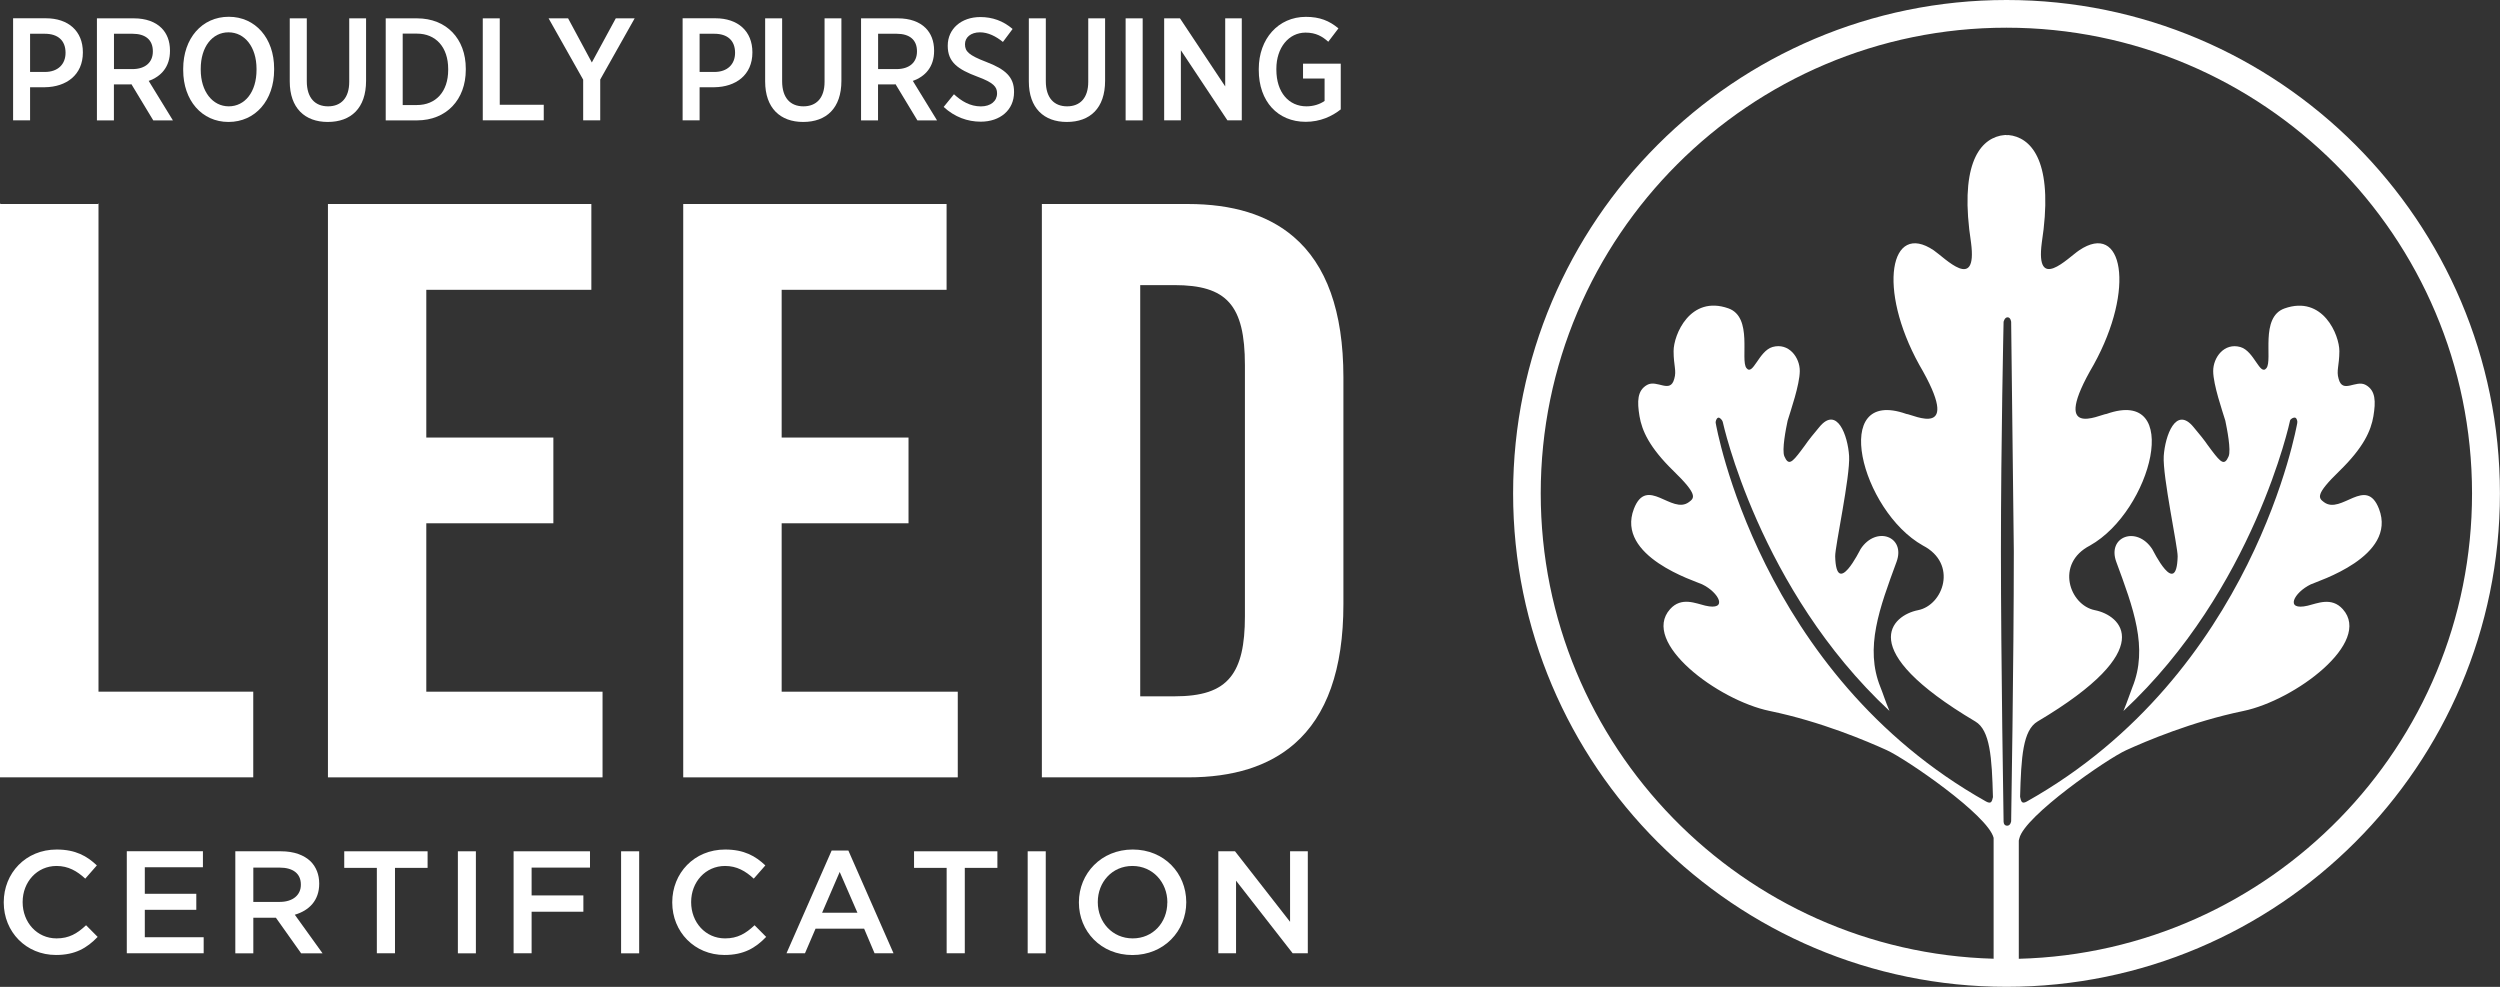 <?xml version="1.0" encoding="utf-8"?>
<!-- Generator: Adobe Illustrator 24.2.3, SVG Export Plug-In . SVG Version: 6.00 Build 0)  -->
<svg version="1.1" id="Layer_1" xmlns="http://www.w3.org/2000/svg" xmlns:xlink="http://www.w3.org/1999/xlink" x="0px" y="0px"
	 viewBox="0 0 366.53 144.69" style="enable-background:new 0 0 366.53 144.69;" xml:space="preserve">
<rect x="0" y="0" width="366.53" height="144.69" fill="#333333" stroke="none"/>
<style type="text/css">
	.st0{fill:#FFFFFF;}
	.st1{fill:#172D5F;}
	.st2{clip-path:url(#SVGID_2_);}
	.st3{clip-path:url(#SVGID_4_);}
	.st4{clip-path:url(#SVGID_6_);}
</style>
<g>
	<polygon class="st0" points="14.34,29.91 0.09,29.91 0,29.82 0,29.91 0,113.58 0,113.97 37.13,113.97 37.13,101.41 14.44,101.41 
		14.44,29.91 14.44,29.82 	"/>
	<polygon class="st0" points="62.5,76.72 81.13,76.72 81.13,64.25 81.13,64.15 62.5,64.15 62.5,42.49 86.7,42.49 86.7,30.02 
		86.7,29.91 48.08,29.91 48.08,113.97 88.34,113.97 88.34,101.5 88.34,101.41 62.5,101.41 	"/>
	<polygon class="st0" points="138.78,42.49 138.78,30.02 138.78,29.91 100.17,29.91 100.17,113.97 140.42,113.97 140.42,101.5 
		140.42,101.41 114.6,101.41 114.6,76.72 133.2,76.72 133.2,64.25 133.2,64.15 114.6,64.15 114.6,42.49 	"/>
	<g>
		<path class="st0" d="M182.52,90.34c0,4.24-0.63,7.08-2.12,8.93c-1.61,2.01-4.23,2.82-8.23,2.82h-5V41.8h5
			c7.67,0,10.35,2.91,10.35,11.75V90.34z M189.65,34.71c-3.76-3.22-8.95-4.8-15.48-4.8h-21.42v84.06h21.42
			c6.61,0,11.83-1.62,15.61-4.92c4.73-4.12,7.18-10.89,7.18-20.46V55.29C196.95,45.63,194.47,38.82,189.65,34.71"/>
		<path class="st0" d="M4.41,4.95h2.17c1.91,0,3.03,0.99,3.03,2.78v0.02c0,1.67-1.12,2.8-3.03,2.8H4.41V4.95z M4.41,12.79h2.17
			c3.12-0.04,5.57-1.78,5.57-5.09V7.66c0-3.1-2.13-4.98-5.42-4.98H1.92v14.96h2.49V12.79z"/>
		<path class="st0" d="M16.71,4.95h2.73c1.87,0,2.97,0.88,2.97,2.56v0.04c0,1.56-1.07,2.58-3.01,2.58h-2.69V4.95z M16.71,12.37h2.41
			c0.04,0,0.11,0,0.15-0.02l3.2,5.3h2.88l-3.55-5.79c1.83-0.64,3.12-2.07,3.12-4.38V7.39c0-1.37-0.45-2.5-1.25-3.29
			c-0.9-0.9-2.3-1.41-4.02-1.41h-5.44v14.96h2.49V12.37z"/>
		<path class="st0" d="M29.43,10.08c0-3.22,1.7-5.34,4.07-5.34c2.39,0,4.11,2.16,4.11,5.36v0.15c0,3.23-1.7,5.34-4.07,5.34
			c-2.36,0-4.11-2.16-4.11-5.36V10.08z M33.5,17.88c3.94,0,6.69-3.18,6.69-7.63v-0.21c0-4.42-2.73-7.58-6.65-7.58
			c-3.94,0-6.68,3.18-6.68,7.62v0.21C26.86,14.71,29.59,17.88,33.5,17.88"/>
		<path class="st0" d="M53.67,11.85V2.69H51.2V12c0,2.37-1.2,3.59-3.1,3.59c-1.93,0-3.12-1.26-3.12-3.68V2.69h-2.5v9.25
			c0,3.91,2.22,5.94,5.57,5.94C51.45,17.88,53.67,15.87,53.67,11.85"/>
		<path class="st0" d="M59.04,15.4V4.93h2.09c2.75,0,4.58,1.97,4.58,5.19v0.13c0,3.21-1.83,5.15-4.58,5.15H59.04z M68.29,10.23
			v-0.17c0-4.38-2.84-7.37-7.14-7.37h-4.6v14.96h4.6C65.45,17.64,68.29,14.61,68.29,10.23"/>
	</g>
	<polygon class="st0" points="79.72,15.36 73.27,15.36 73.27,2.69 70.78,2.69 70.78,17.64 79.72,17.64 	"/>
	<polygon class="st0" points="85.5,17.64 88,17.64 88,11.66 93.05,2.69 90.28,2.69 86.77,9.16 83.29,2.69 80.43,2.69 85.5,11.68 	
		"/>
	<g>
		<path class="st0" d="M102.57,4.95h2.17c1.91,0,3.03,0.99,3.03,2.78v0.02c0,1.67-1.12,2.8-3.03,2.8h-2.17V4.95z M102.57,12.79h2.17
			c3.12-0.04,5.57-1.78,5.57-5.09V7.66c0-3.1-2.13-4.98-5.42-4.98h-4.81v14.96h2.49V12.79z"/>
		<path class="st0" d="M117.75,17.88c3.4,0,5.61-2.01,5.61-6.03V2.69h-2.47V12c0,2.37-1.2,3.59-3.1,3.59
			c-1.93,0-3.12-1.26-3.12-3.68V2.69h-2.49v9.25C112.18,15.85,114.4,17.88,117.75,17.88"/>
		<path class="st0" d="M128.74,4.95h2.73c1.87,0,2.97,0.88,2.97,2.56v0.04c0,1.56-1.07,2.58-3.01,2.58h-2.69V4.95z M128.74,12.37
			h2.41c0.04,0,0.11,0,0.15-0.02l3.2,5.3h2.88l-3.55-5.79c1.83-0.64,3.12-2.07,3.12-4.38V7.39c0-1.37-0.45-2.5-1.25-3.29
			c-0.9-0.9-2.3-1.41-4.02-1.41h-5.44v14.96h2.49V12.37z"/>
		<path class="st0" d="M144.6,9.08c-2.56-0.98-3.12-1.54-3.12-2.58V6.47c0-0.98,0.84-1.73,2.19-1.73c1.2,0,2.34,0.58,3.37,1.41
			l1.42-1.9c-1.38-1.2-2.99-1.75-4.73-1.75c-2.79,0-4.78,1.73-4.78,4.19v0.04c0,2.39,1.49,3.44,4.35,4.51
			c2.38,0.88,2.88,1.5,2.88,2.44v0.02c0,1.11-0.92,1.9-2.37,1.9c-1.59,0-2.84-0.77-3.95-1.78l-1.51,1.86
			c1.63,1.49,3.5,2.16,5.44,2.16c2.82,0,4.88-1.69,4.88-4.32v-0.04C148.69,11.3,147.4,10.15,144.6,9.08"/>
		<path class="st0" d="M156.41,17.88c3.4,0,5.61-2.01,5.61-6.03V2.69h-2.47V12c0,2.37-1.2,3.59-3.1,3.59
			c-1.93,0-3.12-1.26-3.12-3.68V2.69h-2.49v9.25C150.84,15.85,153.05,17.88,156.41,17.88"/>
	</g>
	<rect x="165.03" y="2.69" class="st0" width="2.5" height="14.96"/>
	<polygon class="st0" points="173.13,7.37 179.95,17.64 182.06,17.64 182.06,2.69 179.63,2.69 179.63,12.67 173,2.69 170.68,2.69 
		170.68,17.64 173.13,17.64 	"/>
	<g>
		<path class="st0" d="M191.43,17.86c2.13,0,3.87-0.81,5.14-1.82V9.33h-5.53v2.18h3.16v3.29c-0.67,0.47-1.61,0.79-2.66,0.79
			c-2.56,0-4.41-2.01-4.41-5.38v-0.13c0-3.1,1.83-5.3,4.28-5.3c1.53,0,2.47,0.57,3.33,1.34l1.49-1.96
			c-1.33-1.11-2.73-1.69-4.78-1.69c-4.04,0-6.9,3.23-6.9,7.63v0.17C184.55,14.87,187.34,17.86,191.43,17.86"/>
		<path class="st0" d="M8.29,137.58c-2.88,0-4.97-2.37-4.97-5.3v-0.04c0-2.93,2.11-5.28,4.97-5.28c1.72,0,3.01,0.75,4.21,1.86
			l1.7-1.94c-1.44-1.37-3.12-2.33-5.89-2.33c-4.56,0-7.76,3.48-7.76,7.73v0.04c0,4.3,3.27,7.69,7.66,7.69
			c2.82,0,4.54-1.02,6.11-2.65l-1.7-1.71C11.32,136.86,10.14,137.58,8.29,137.58"/>
	</g>
	<polygon class="st0" points="21.23,133.39 28.78,133.39 28.78,131.04 21.23,131.04 21.23,127.15 29.75,127.15 29.75,124.8 
		18.59,124.8 18.59,139.76 29.86,139.76 29.86,137.41 21.23,137.41 	"/>
	<g>
		<path class="st0" d="M37.14,132.22v-5.02h3.85c1.96,0,3.12,0.87,3.12,2.48v0.05c0,1.51-1.2,2.5-3.09,2.5H37.14z M46.8,129.57
			v-0.04c0-1.31-0.45-2.42-1.25-3.23c-0.97-0.94-2.45-1.49-4.34-1.49H34.5v14.96h2.64v-5.22h3.31l3.7,5.22h3.14l-4.07-5.66
			C45.31,133.5,46.8,132.03,46.8,129.57"/>
	</g>
	<polygon class="st0" points="50.47,127.24 55.25,127.24 55.25,139.76 57.91,139.76 57.91,127.24 62.69,127.24 62.69,124.81 
		50.47,124.81 	"/>
	<rect x="67.13" y="124.81" class="st0" width="2.64" height="14.96"/>
	<polygon class="st0" points="75.3,139.76 77.94,139.76 77.94,133.67 85.53,133.67 85.53,131.28 77.94,131.28 77.94,127.2 
		86.5,127.2 86.5,124.81 75.3,124.81 	"/>
	<rect x="91.06" y="124.81" class="st0" width="2.65" height="14.96"/>
	<g>
		<path class="st0" d="M106.3,137.58c-2.88,0-4.97-2.37-4.97-5.3v-0.04c0-2.93,2.11-5.28,4.97-5.28c1.72,0,3.01,0.75,4.21,1.86
			l1.7-1.94c-1.44-1.37-3.12-2.33-5.89-2.33c-4.56,0-7.76,3.48-7.76,7.73v0.04c0,4.3,3.27,7.69,7.66,7.69
			c2.82,0,4.54-1.02,6.11-2.65l-1.7-1.71C109.34,136.86,108.15,137.58,106.3,137.58"/>
	</g>
	<path class="st0" d="M120.53,133.82l2.58-5.98l2.6,5.98H120.53z M121.93,124.7l-6.62,15.06h2.71l1.55-3.61h7.12l1.53,3.61H131
		l-6.62-15.06H121.93z"/>
	<polygon class="st0" points="134.01,127.24 138.79,127.24 138.79,139.76 141.45,139.76 141.45,127.24 146.23,127.24 146.23,124.81 
		134.01,124.81 	"/>
	<rect x="150.67" y="124.81" class="st0" width="2.65" height="14.96"/>
	<g>
		<path class="st0" d="M171.14,132.33c0,2.9-2.09,5.25-5.07,5.25c-2.99,0-5.12-2.39-5.12-5.3v-0.04c0-2.9,2.09-5.28,5.08-5.28
			c2.99,0,5.12,2.42,5.12,5.32V132.33z M166.07,124.55c-4.62,0-7.89,3.52-7.89,7.73v0.05c0,4.21,3.23,7.69,7.85,7.69
			c4.62,0,7.89-3.52,7.89-7.73v-0.04C173.91,128.03,170.69,124.55,166.07,124.55"/>
	</g>
	<polygon class="st0" points="189.14,135.15 181.07,124.81 178.62,124.81 178.62,139.76 181.22,139.76 181.22,129.12 189.52,139.76 
		191.74,139.76 191.74,124.81 189.14,124.81 	"/>
	<path class="st0" d="M295.98,140.57v-17.34c0.03-0.1,0.06-0.21,0.08-0.32c0.76-3.27,12.83-11.64,15.66-12.92
		c2.85-1.3,9.62-4.19,17.18-5.75c7.56-1.57,18.95-10.06,14.58-14.93c-1.65-1.84-3.76-0.83-5.14-0.51c-3.43,0.8-2.05-1.93,0.46-3.13
		c0.96-0.46,12.68-4.07,9.99-11.06c-1.9-4.92-5.53,0.91-8.07-0.99c-0.81-0.6-1.32-1.09,2.24-4.54c3.57-3.47,4.65-5.93,5.01-8.06
		c0.35-2.13,0.35-3.76-1.12-4.58c-1.46-0.82-3.39,1.35-3.98-0.9c-0.36-1.21,0.1-1.89,0.11-4.05c0.01-2.36-2.41-8.26-8.04-6.27
		c-3.64,1.29-1.71,7.56-2.65,8.75c-0.96,1.21-1.78-2.5-3.82-3.09c-2.36-0.67-4,1.51-3.99,3.54c0.02,2.03,1.34,5.8,1.78,7.26
		c0.24,1.16,0.87,4.31,0.48,5.23c-0.6,1.39-1.11,0.94-2.46-0.84c-1.19-1.56-0.56-0.91-2.66-3.43c-2.61-3.21-4.19,1.24-4.39,4.22
		c-0.18,2.98,2.07,13.34,2.04,14.72c-0.16,6.21-3.61-0.91-3.73-1.08c-2.27-3.46-6.63-1.84-5.27,1.87c2.49,6.76,4.72,12.6,2.36,18.4
		c-0.31,0.77-0.74,2.12-1.31,3.47c19.16-17.84,24.43-42.55,24.43-42.58c0.07-0.26,0.52-0.5,0.76-0.42c0.24,0.07,0.36,0.55,0.29,0.81
		c-0.02,0.04-6.27,36.73-39.66,55.47c-0.74,0.4-0.82-0.03-0.97-0.7c0.16-5.81,0.4-9.76,2.56-11.04
		c17.99-10.68,12.14-15.59,8.41-16.32c-3.73-0.73-5.86-6.83-0.72-9.48c9.06-5.09,13.69-23.27,2.44-19.3
		c-1.03,0.09-8.43,3.94-1.9-7.21c6.17-11.16,4.27-21.09-2.13-16.77c-1.68,1.13-6.43,6.16-5.48-1.11c1.7-11.04-1.04-14.98-4.28-15.7
		c0,0-0.34-0.06-0.61-0.09l-0.29,0.02v-0.03c-0.19-0.02-0.91,0.1-0.91,0.1c-3.24,0.73-5.98,4.66-4.28,15.7
		c0.95,7.28-3.8,2.25-5.47,1.11c-6.4-4.32-8.3,5.61-2.13,16.77c6.52,11.15-0.87,7.3-1.91,7.21c-11.25-3.97-6.61,14.21,2.45,19.3
		c5.14,2.66,3.01,8.75-0.72,9.48c-3.73,0.73-9.58,5.64,8.41,16.32c2.16,1.28,2.43,5.26,2.58,11.09c-0.15,0.65-0.25,1.04-0.99,0.65
		c-33.39-18.74-39.64-55.42-39.65-55.47c-0.07-0.26,0.11-0.74,0.35-0.81c0.23-0.08,0.6,0.34,0.67,0.59
		c0.01,0.03,5.3,24.56,24.45,42.4c-0.58-1.35-1-2.7-1.32-3.47c-2.35-5.8-0.12-11.64,2.36-18.4c1.36-3.71-3-5.33-5.27-1.87
		c-0.11,0.17-3.57,7.29-3.73,1.08c-0.04-1.37,2.22-11.74,2.04-14.72s-1.77-7.43-4.38-4.22c-2.1,2.52-1.47,1.87-2.66,3.43
		c-1.34,1.78-1.85,2.23-2.45,0.84c-0.39-0.93,0.23-4.07,0.48-5.23c0.44-1.46,1.76-5.23,1.78-7.26c0.02-2.02-1.63-4.2-3.99-3.54
		c-2.04,0.59-2.87,4.31-3.83,3.09c-0.94-1.19,0.99-7.46-2.64-8.75c-5.63-1.99-8.05,3.91-8.04,6.27c0,2.16,0.46,2.84,0.1,4.05
		c-0.58,2.25-2.51,0.08-3.98,0.9c-1.47,0.82-1.47,2.45-1.12,4.58c0.36,2.13,1.44,4.59,5.01,8.06c3.56,3.46,3.06,3.94,2.24,4.54
		c-2.53,1.9-6.17-3.93-8.07,0.99c-2.69,7,9.03,10.6,9.99,11.06c2.51,1.2,3.89,3.94,0.46,3.13c-1.38-0.32-3.49-1.33-5.14,0.51
		c-4.37,4.87,7.02,13.37,14.58,14.93c7.56,1.56,14.32,4.45,17.18,5.75c2.82,1.28,14.84,9.52,15.67,12.86v17.72
		c-36.78-1-66.4-31.21-66.4-68.23c0-37.64,30.63-68.27,68.27-68.27c37.64,0,68.27,30.63,68.27,68.27
		C362.46,109.38,332.8,139.61,295.98,140.57 M293.36,80.81c0-16.09,0.39-33.62,0.39-33.62s0.14-0.67,0.59-0.67
		c0.45,0,0.52,0.67,0.52,0.67l0.39,33.62c0,16.09-0.39,39.59-0.39,39.59s-0.08,0.68-0.61,0.66c-0.54-0.02-0.5-0.66-0.5-0.66
		S293.36,96.9,293.36,80.81 M294.18,0c-39.89,0-72.34,32.45-72.34,72.34s32.45,72.34,72.34,72.34s72.34-32.45,72.34-72.34
		S334.07,0,294.18,0"/>
</g>
</svg>
